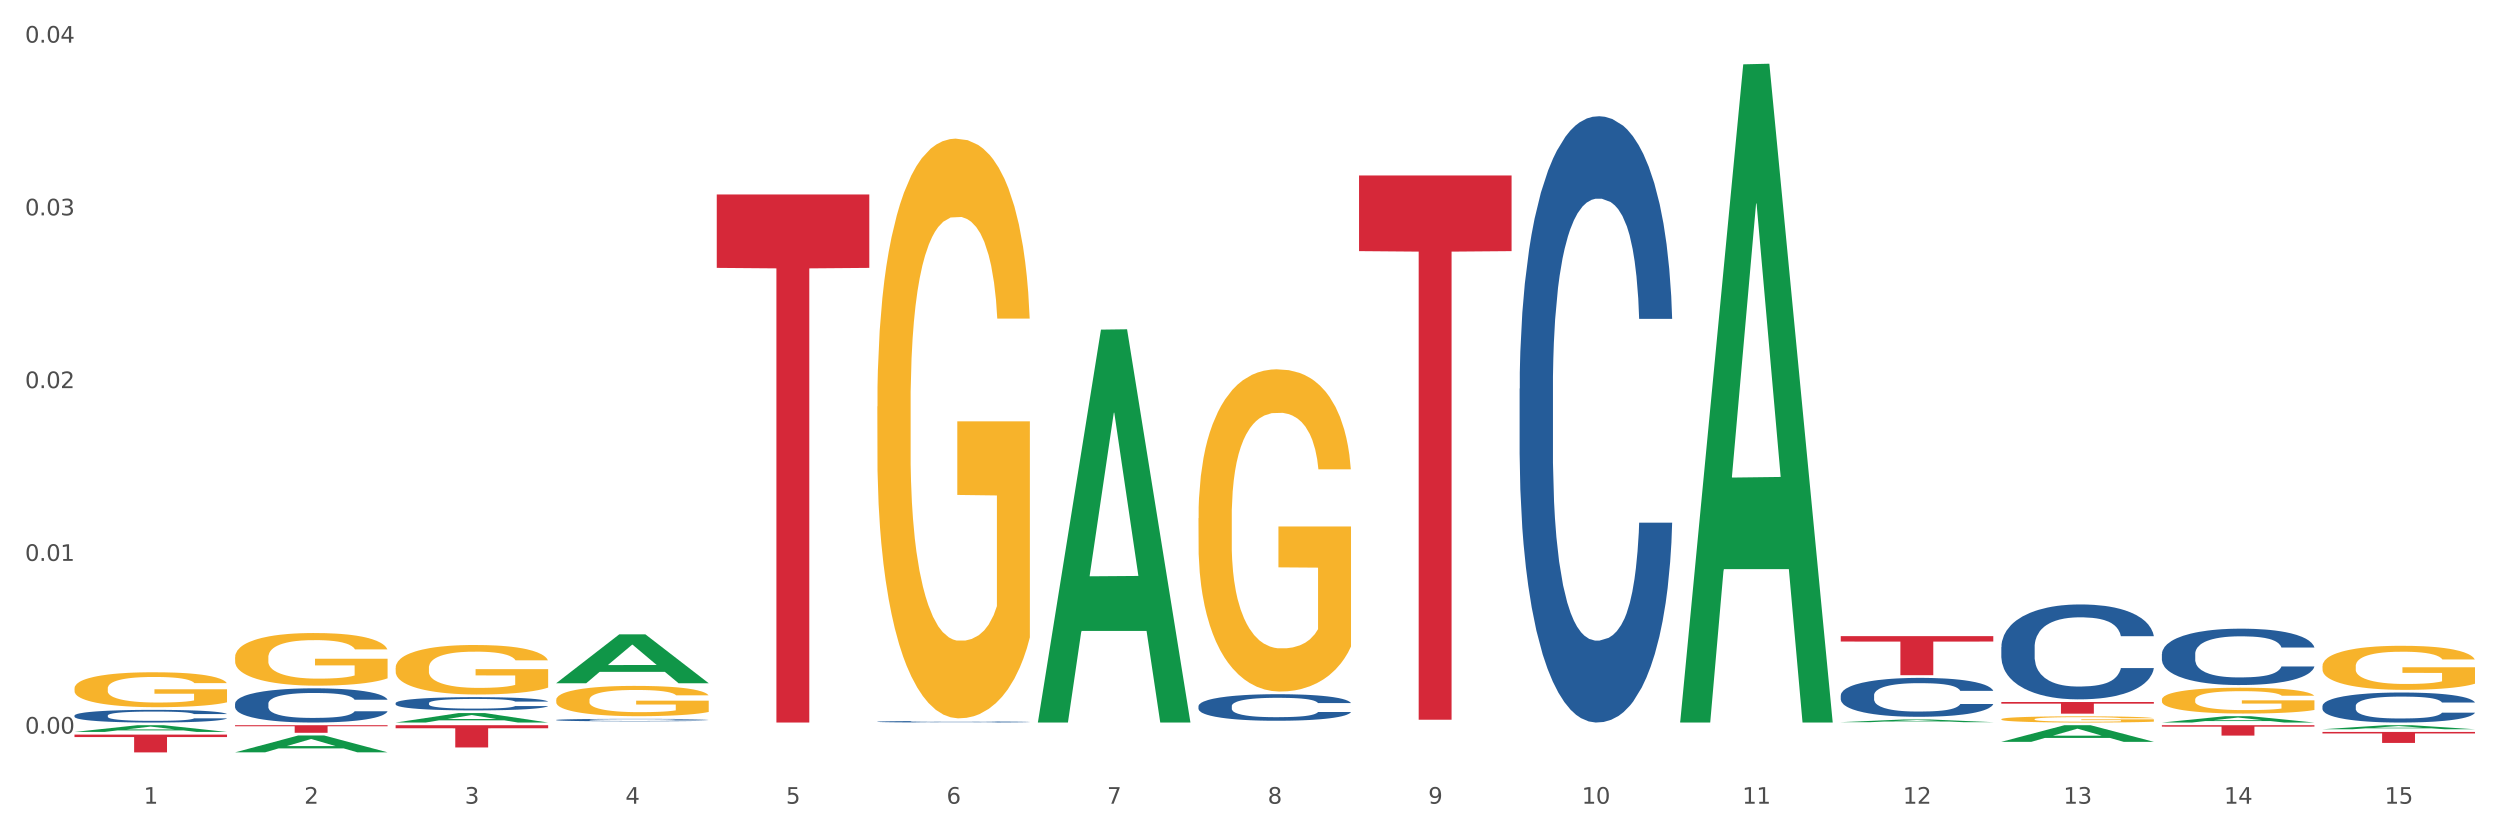<?xml version="1.0" encoding="utf-8" standalone="no"?>
<!DOCTYPE svg PUBLIC "-//W3C//DTD SVG 1.1//EN"
  "http://www.w3.org/Graphics/SVG/1.1/DTD/svg11.dtd">
<svg xmlns:xlink="http://www.w3.org/1999/xlink" width="1080pt" height="360pt" viewBox="0 0 1080 360" xmlns="http://www.w3.org/2000/svg" version="1.1">
 <rect x="0" y="0" width="1080" height="360" fill="#333333" stroke="none"/>
 <defs>
  <style type="text/css">*{stroke-linejoin: round; stroke-linecap: butt}</style>
 </defs>
 <g id="figure_1">
  <g id="patch_1">
   <path d="M 0 360 
L 1080 360 
L 1080 0 
L 0 0 
z
" style="fill: #ffffff; stroke: #ffffff; stroke-linejoin: miter"/>
  </g>
  <g id="axes_1">
   <g id="matplotlib.axis_1">
    <g id="xtick_1">
     <g id="text_1">
      <!-- 1 -->
      <g style="fill: #4d4d4d" transform="translate(62.07 347.204) scale(0.096 -0.096)">
       <defs>
        <path id="DejaVuSans-31" d="M 794 531 
L 1825 531 
L 1825 4091 
L 703 3866 
L 703 4441 
L 1819 4666 
L 2450 4666 
L 2450 531 
L 3481 531 
L 3481 0 
L 794 0 
L 794 531 
z
" transform="scale(0.016)"/>
       </defs>
       <use xlink:href="#DejaVuSans-31"/>
      </g>
     </g>
    </g>
    <g id="xtick_2">
     <g id="text_2">
      <!-- 2 -->
      <g style="fill: #4d4d4d" transform="translate(131.436 347.204) scale(0.096 -0.096)">
       <defs>
        <path id="DejaVuSans-32" d="M 1228 531 
L 3431 531 
L 3431 0 
L 469 0 
L 469 531 
Q 828 903 1448 1529 
Q 2069 2156 2228 2338 
Q 2531 2678 2651 2914 
Q 2772 3150 2772 3378 
Q 2772 3750 2511 3984 
Q 2250 4219 1831 4219 
Q 1534 4219 1204 4116 
Q 875 4013 500 3803 
L 500 4441 
Q 881 4594 1212 4672 
Q 1544 4750 1819 4750 
Q 2544 4750 2975 4387 
Q 3406 4025 3406 3419 
Q 3406 3131 3298 2873 
Q 3191 2616 2906 2266 
Q 2828 2175 2409 1742 
Q 1991 1309 1228 531 
z
" transform="scale(0.016)"/>
       </defs>
       <use xlink:href="#DejaVuSans-32"/>
      </g>
     </g>
    </g>
    <g id="xtick_3">
     <g id="text_3">
      <!-- 3 -->
      <g style="fill: #4d4d4d" transform="translate(200.802 347.204) scale(0.096 -0.096)">
       <defs>
        <path id="DejaVuSans-33" d="M 2597 2516 
Q 3050 2419 3304 2112 
Q 3559 1806 3559 1356 
Q 3559 666 3084 287 
Q 2609 -91 1734 -91 
Q 1441 -91 1130 -33 
Q 819 25 488 141 
L 488 750 
Q 750 597 1062 519 
Q 1375 441 1716 441 
Q 2309 441 2620 675 
Q 2931 909 2931 1356 
Q 2931 1769 2642 2001 
Q 2353 2234 1838 2234 
L 1294 2234 
L 1294 2753 
L 1863 2753 
Q 2328 2753 2575 2939 
Q 2822 3125 2822 3475 
Q 2822 3834 2567 4026 
Q 2313 4219 1838 4219 
Q 1578 4219 1281 4162 
Q 984 4106 628 3988 
L 628 4550 
Q 988 4650 1302 4700 
Q 1616 4750 1894 4750 
Q 2613 4750 3031 4423 
Q 3450 4097 3450 3541 
Q 3450 3153 3228 2886 
Q 3006 2619 2597 2516 
z
" transform="scale(0.016)"/>
       </defs>
       <use xlink:href="#DejaVuSans-33"/>
      </g>
     </g>
    </g>
    <g id="xtick_4">
     <g id="text_4">
      <!-- 4 -->
      <g style="fill: #4d4d4d" transform="translate(270.169 347.204) scale(0.096 -0.096)">
       <defs>
        <path id="DejaVuSans-34" d="M 2419 4116 
L 825 1625 
L 2419 1625 
L 2419 4116 
z
M 2253 4666 
L 3047 4666 
L 3047 1625 
L 3713 1625 
L 3713 1100 
L 3047 1100 
L 3047 0 
L 2419 0 
L 2419 1100 
L 313 1100 
L 313 1709 
L 2253 4666 
z
" transform="scale(0.016)"/>
       </defs>
       <use xlink:href="#DejaVuSans-34"/>
      </g>
     </g>
    </g>
    <g id="xtick_5">
     <g id="text_5">
      <!-- 5 -->
      <g style="fill: #4d4d4d" transform="translate(339.535 347.204) scale(0.096 -0.096)">
       <defs>
        <path id="DejaVuSans-35" d="M 691 4666 
L 3169 4666 
L 3169 4134 
L 1269 4134 
L 1269 2991 
Q 1406 3038 1543 3061 
Q 1681 3084 1819 3084 
Q 2600 3084 3056 2656 
Q 3513 2228 3513 1497 
Q 3513 744 3044 326 
Q 2575 -91 1722 -91 
Q 1428 -91 1123 -41 
Q 819 9 494 109 
L 494 744 
Q 775 591 1075 516 
Q 1375 441 1709 441 
Q 2250 441 2565 725 
Q 2881 1009 2881 1497 
Q 2881 1984 2565 2268 
Q 2250 2553 1709 2553 
Q 1456 2553 1204 2497 
Q 953 2441 691 2322 
L 691 4666 
z
" transform="scale(0.016)"/>
       </defs>
       <use xlink:href="#DejaVuSans-35"/>
      </g>
     </g>
    </g>
    <g id="xtick_6">
     <g id="text_6">
      <!-- 6 -->
      <g style="fill: #4d4d4d" transform="translate(408.901 347.204) scale(0.096 -0.096)">
       <defs>
        <path id="DejaVuSans-36" d="M 2113 2584 
Q 1688 2584 1439 2293 
Q 1191 2003 1191 1497 
Q 1191 994 1439 701 
Q 1688 409 2113 409 
Q 2538 409 2786 701 
Q 3034 994 3034 1497 
Q 3034 2003 2786 2293 
Q 2538 2584 2113 2584 
z
M 3366 4563 
L 3366 3988 
Q 3128 4100 2886 4159 
Q 2644 4219 2406 4219 
Q 1781 4219 1451 3797 
Q 1122 3375 1075 2522 
Q 1259 2794 1537 2939 
Q 1816 3084 2150 3084 
Q 2853 3084 3261 2657 
Q 3669 2231 3669 1497 
Q 3669 778 3244 343 
Q 2819 -91 2113 -91 
Q 1303 -91 875 529 
Q 447 1150 447 2328 
Q 447 3434 972 4092 
Q 1497 4750 2381 4750 
Q 2619 4750 2861 4703 
Q 3103 4656 3366 4563 
z
" transform="scale(0.016)"/>
       </defs>
       <use xlink:href="#DejaVuSans-36"/>
      </g>
     </g>
    </g>
    <g id="xtick_7">
     <g id="text_7">
      <!-- 7 -->
      <g style="fill: #4d4d4d" transform="translate(478.267 347.204) scale(0.096 -0.096)">
       <defs>
        <path id="DejaVuSans-37" d="M 525 4666 
L 3525 4666 
L 3525 4397 
L 1831 0 
L 1172 0 
L 2766 4134 
L 525 4134 
L 525 4666 
z
" transform="scale(0.016)"/>
       </defs>
       <use xlink:href="#DejaVuSans-37"/>
      </g>
     </g>
    </g>
    <g id="xtick_8">
     <g id="text_8">
      <!-- 8 -->
      <g style="fill: #4d4d4d" transform="translate(547.634 347.204) scale(0.096 -0.096)">
       <defs>
        <path id="DejaVuSans-38" d="M 2034 2216 
Q 1584 2216 1326 1975 
Q 1069 1734 1069 1313 
Q 1069 891 1326 650 
Q 1584 409 2034 409 
Q 2484 409 2743 651 
Q 3003 894 3003 1313 
Q 3003 1734 2745 1975 
Q 2488 2216 2034 2216 
z
M 1403 2484 
Q 997 2584 770 2862 
Q 544 3141 544 3541 
Q 544 4100 942 4425 
Q 1341 4750 2034 4750 
Q 2731 4750 3128 4425 
Q 3525 4100 3525 3541 
Q 3525 3141 3298 2862 
Q 3072 2584 2669 2484 
Q 3125 2378 3379 2068 
Q 3634 1759 3634 1313 
Q 3634 634 3220 271 
Q 2806 -91 2034 -91 
Q 1263 -91 848 271 
Q 434 634 434 1313 
Q 434 1759 690 2068 
Q 947 2378 1403 2484 
z
M 1172 3481 
Q 1172 3119 1398 2916 
Q 1625 2713 2034 2713 
Q 2441 2713 2670 2916 
Q 2900 3119 2900 3481 
Q 2900 3844 2670 4047 
Q 2441 4250 2034 4250 
Q 1625 4250 1398 4047 
Q 1172 3844 1172 3481 
z
" transform="scale(0.016)"/>
       </defs>
       <use xlink:href="#DejaVuSans-38"/>
      </g>
     </g>
    </g>
    <g id="xtick_9">
     <g id="text_9">
      <!-- 9 -->
      <g style="fill: #4d4d4d" transform="translate(617 347.204) scale(0.096 -0.096)">
       <defs>
        <path id="DejaVuSans-39" d="M 703 97 
L 703 672 
Q 941 559 1184 500 
Q 1428 441 1663 441 
Q 2288 441 2617 861 
Q 2947 1281 2994 2138 
Q 2813 1869 2534 1725 
Q 2256 1581 1919 1581 
Q 1219 1581 811 2004 
Q 403 2428 403 3163 
Q 403 3881 828 4315 
Q 1253 4750 1959 4750 
Q 2769 4750 3195 4129 
Q 3622 3509 3622 2328 
Q 3622 1225 3098 567 
Q 2575 -91 1691 -91 
Q 1453 -91 1209 -44 
Q 966 3 703 97 
z
M 1959 2075 
Q 2384 2075 2632 2365 
Q 2881 2656 2881 3163 
Q 2881 3666 2632 3958 
Q 2384 4250 1959 4250 
Q 1534 4250 1286 3958 
Q 1038 3666 1038 3163 
Q 1038 2656 1286 2365 
Q 1534 2075 1959 2075 
z
" transform="scale(0.016)"/>
       </defs>
       <use xlink:href="#DejaVuSans-39"/>
      </g>
     </g>
    </g>
    <g id="xtick_10">
     <g id="text_10">
      <!-- 10 -->
      <g style="fill: #4d4d4d" transform="translate(683.312 347.204) scale(0.096 -0.096)">
       <defs>
        <path id="DejaVuSans-30" d="M 2034 4250 
Q 1547 4250 1301 3770 
Q 1056 3291 1056 2328 
Q 1056 1369 1301 889 
Q 1547 409 2034 409 
Q 2525 409 2770 889 
Q 3016 1369 3016 2328 
Q 3016 3291 2770 3770 
Q 2525 4250 2034 4250 
z
M 2034 4750 
Q 2819 4750 3233 4129 
Q 3647 3509 3647 2328 
Q 3647 1150 3233 529 
Q 2819 -91 2034 -91 
Q 1250 -91 836 529 
Q 422 1150 422 2328 
Q 422 3509 836 4129 
Q 1250 4750 2034 4750 
z
" transform="scale(0.016)"/>
       </defs>
       <use xlink:href="#DejaVuSans-31"/>
       <use xlink:href="#DejaVuSans-30" transform="translate(63.623 0)"/>
      </g>
     </g>
    </g>
    <g id="xtick_11">
     <g id="text_11">
      <!-- 11 -->
      <g style="fill: #4d4d4d" transform="translate(752.678 347.204) scale(0.096 -0.096)">
       <use xlink:href="#DejaVuSans-31"/>
       <use xlink:href="#DejaVuSans-31" transform="translate(63.623 0)"/>
      </g>
     </g>
    </g>
    <g id="xtick_12">
     <g id="text_12">
      <!-- 12 -->
      <g style="fill: #4d4d4d" transform="translate(822.044 347.204) scale(0.096 -0.096)">
       <use xlink:href="#DejaVuSans-31"/>
       <use xlink:href="#DejaVuSans-32" transform="translate(63.623 0)"/>
      </g>
     </g>
    </g>
    <g id="xtick_13">
     <g id="text_13">
      <!-- 13 -->
      <g style="fill: #4d4d4d" transform="translate(891.411 347.204) scale(0.096 -0.096)">
       <use xlink:href="#DejaVuSans-31"/>
       <use xlink:href="#DejaVuSans-33" transform="translate(63.623 0)"/>
      </g>
     </g>
    </g>
    <g id="xtick_14">
     <g id="text_14">
      <!-- 14 -->
      <g style="fill: #4d4d4d" transform="translate(960.777 347.204) scale(0.096 -0.096)">
       <use xlink:href="#DejaVuSans-31"/>
       <use xlink:href="#DejaVuSans-34" transform="translate(63.623 0)"/>
      </g>
     </g>
    </g>
    <g id="xtick_15">
     <g id="text_15">
      <!-- 15 -->
      <g style="fill: #4d4d4d" transform="translate(1030.143 347.204) scale(0.096 -0.096)">
       <use xlink:href="#DejaVuSans-31"/>
       <use xlink:href="#DejaVuSans-35" transform="translate(63.623 0)"/>
      </g>
     </g>
    </g>
    <g id="xtick_16"/>
    <g id="xtick_17"/>
    <g id="xtick_18"/>
    <g id="xtick_19"/>
    <g id="xtick_20"/>
    <g id="xtick_21"/>
    <g id="xtick_22"/>
    <g id="xtick_23"/>
    <g id="xtick_24"/>
    <g id="xtick_25"/>
    <g id="xtick_26"/>
    <g id="xtick_27"/>
    <g id="xtick_28"/>
    <g id="xtick_29"/>
   </g>
   <g id="matplotlib.axis_2">
    <g id="ytick_1">
     <g id="text_16">
      <!-- 0.00 -->
      <g style="fill: #4d4d4d" transform="translate(10.8 316.927) scale(0.096 -0.096)">
       <defs>
        <path id="DejaVuSans-2e" d="M 684 794 
L 1344 794 
L 1344 0 
L 684 0 
L 684 794 
z
" transform="scale(0.016)"/>
       </defs>
       <use xlink:href="#DejaVuSans-30"/>
       <use xlink:href="#DejaVuSans-2e" transform="translate(63.623 0)"/>
       <use xlink:href="#DejaVuSans-30" transform="translate(95.41 0)"/>
       <use xlink:href="#DejaVuSans-30" transform="translate(159.033 0)"/>
      </g>
     </g>
    </g>
    <g id="ytick_2">
     <g id="text_17">
      <!-- 0.01 -->
      <g style="fill: #4d4d4d" transform="translate(10.8 242.3) scale(0.096 -0.096)">
       <use xlink:href="#DejaVuSans-30"/>
       <use xlink:href="#DejaVuSans-2e" transform="translate(63.623 0)"/>
       <use xlink:href="#DejaVuSans-30" transform="translate(95.41 0)"/>
       <use xlink:href="#DejaVuSans-31" transform="translate(159.033 0)"/>
      </g>
     </g>
    </g>
    <g id="ytick_3">
     <g id="text_18">
      <!-- 0.02 -->
      <g style="fill: #4d4d4d" transform="translate(10.8 167.673) scale(0.096 -0.096)">
       <use xlink:href="#DejaVuSans-30"/>
       <use xlink:href="#DejaVuSans-2e" transform="translate(63.623 0)"/>
       <use xlink:href="#DejaVuSans-30" transform="translate(95.41 0)"/>
       <use xlink:href="#DejaVuSans-32" transform="translate(159.033 0)"/>
      </g>
     </g>
    </g>
    <g id="ytick_4">
     <g id="text_19">
      <!-- 0.03 -->
      <g style="fill: #4d4d4d" transform="translate(10.8 93.046) scale(0.096 -0.096)">
       <use xlink:href="#DejaVuSans-30"/>
       <use xlink:href="#DejaVuSans-2e" transform="translate(63.623 0)"/>
       <use xlink:href="#DejaVuSans-30" transform="translate(95.41 0)"/>
       <use xlink:href="#DejaVuSans-33" transform="translate(159.033 0)"/>
      </g>
     </g>
    </g>
    <g id="ytick_5">
     <g id="text_20">
      <!-- 0.04 -->
      <g style="fill: #4d4d4d" transform="translate(10.8 18.42) scale(0.096 -0.096)">
       <use xlink:href="#DejaVuSans-30"/>
       <use xlink:href="#DejaVuSans-2e" transform="translate(63.623 0)"/>
       <use xlink:href="#DejaVuSans-30" transform="translate(95.41 0)"/>
       <use xlink:href="#DejaVuSans-34" transform="translate(159.033 0)"/>
      </g>
     </g>
    </g>
    <g id="ytick_6"/>
    <g id="ytick_7"/>
    <g id="ytick_8"/>
    <g id="ytick_9"/>
   </g>
   <g id="PolyCollection_1">
    <path d="M 32.175 316.193 
L 32.243 316.19 
L 59.417 313.282 
L 70.695 313.279 
L 98.073 316.198 
L 85.029 316.198 
L 79.119 315.518 
L 51.061 315.518 
L 50.857 315.529 
L 45.151 316.198 
L 32.175 316.198 
L 32.175 316.193 
L 54.594 315.113 
L 75.586 315.11 
L 65.192 313.901 
L 65.056 313.896 
L 64.92 313.904 
L 54.526 315.11 
L 54.594 315.113 
L 32.175 316.193 
z
" clip-path="url(#p333aef029b)" style="fill: #109648"/>
    <path d="M 1003.302 287.779 
L 1003.38 287.761 
L 1003.38 287.135 
L 1003.535 286.596 
L 1004.314 285.291 
L 1005.481 284.213 
L 1006.336 283.639 
L 1007.192 283.169 
L 1008.204 282.7 
L 1009.448 282.213 
L 1011.705 281.5 
L 1013.105 281.134 
L 1014.817 280.752 
L 1017.929 280.195 
L 1020.185 279.882 
L 1022.519 279.621 
L 1026.331 279.308 
L 1028.821 279.169 
L 1031.466 279.065 
L 1034.656 278.995 
L 1037.068 278.978 
L 1042.358 279.03 
L 1046.871 279.186 
L 1049.049 279.308 
L 1051.85 279.517 
L 1053.328 279.656 
L 1055.74 279.934 
L 1058.23 280.299 
L 1059.942 280.613 
L 1062.509 281.204 
L 1064.454 281.795 
L 1066.244 282.526 
L 1067.177 283.03 
L 1067.877 283.5 
L 1068.5 284.039 
L 1069.122 284.891 
L 1055.118 284.891 
L 1054.573 284.282 
L 1053.717 283.709 
L 1052.473 283.152 
L 1051.383 282.804 
L 1049.516 282.369 
L 1047.805 282.091 
L 1046.015 281.882 
L 1043.837 281.708 
L 1042.125 281.621 
L 1039.713 281.552 
L 1034.967 281.569 
L 1031.777 281.708 
L 1029.599 281.882 
L 1028.199 282.039 
L 1026.954 282.213 
L 1025.553 282.456 
L 1023.919 282.821 
L 1022.752 283.152 
L 1021.585 283.569 
L 1020.652 283.987 
L 1019.796 284.474 
L 1019.096 284.996 
L 1018.551 285.535 
L 1018.084 286.196 
L 1017.695 287.292 
L 1017.695 289.674 
L 1017.851 290.214 
L 1018.24 290.927 
L 1018.707 291.466 
L 1019.485 292.109 
L 1020.185 292.544 
L 1021.508 293.17 
L 1022.986 293.692 
L 1024.153 294.023 
L 1025.32 294.301 
L 1027.343 294.684 
L 1029.599 294.997 
L 1031.544 295.188 
L 1034.189 295.362 
L 1035.979 295.432 
L 1037.535 295.466 
L 1041.347 295.466 
L 1044.07 295.414 
L 1047.104 295.292 
L 1049.438 295.136 
L 1051.383 294.945 
L 1053.562 294.631 
L 1054.962 294.336 
L 1054.962 290.701 
L 1037.846 290.683 
L 1037.846 288.266 
L 1069.2 288.266 
L 1069.2 295.362 
L 1067.877 295.727 
L 1066.399 296.058 
L 1064.843 296.353 
L 1062.509 296.719 
L 1059.708 297.067 
L 1057.219 297.31 
L 1054.573 297.519 
L 1051.461 297.71 
L 1047.416 297.884 
L 1044.926 297.954 
L 1041.814 298.006 
L 1038.157 298.023 
L 1034.967 297.988 
L 1031.855 297.901 
L 1028.588 297.745 
L 1025.398 297.519 
L 1022.986 297.293 
L 1020.574 297.014 
L 1018.007 296.649 
L 1015.984 296.301 
L 1014.428 295.988 
L 1012.716 295.588 
L 1010.849 295.066 
L 1009.448 294.597 
L 1008.204 294.11 
L 1006.881 293.484 
L 1005.947 292.944 
L 1005.014 292.266 
L 1004.469 291.762 
L 1003.847 290.979 
L 1003.38 289.883 
L 1003.302 287.779 
z
" clip-path="url(#p333aef029b)" style="fill: #f7b32b"/>
    <path d="M 32.175 297.391 
L 32.253 297.377 
L 32.253 296.881 
L 32.408 296.454 
L 33.186 295.42 
L 34.353 294.565 
L 35.209 294.11 
L 36.065 293.738 
L 37.076 293.366 
L 38.321 292.98 
L 40.578 292.414 
L 41.978 292.125 
L 43.69 291.822 
L 46.802 291.381 
L 49.058 291.132 
L 51.392 290.926 
L 55.204 290.678 
L 57.694 290.567 
L 60.339 290.485 
L 63.529 290.429 
L 65.941 290.416 
L 71.231 290.457 
L 75.744 290.581 
L 77.922 290.678 
L 80.723 290.843 
L 82.201 290.953 
L 84.613 291.174 
L 87.103 291.463 
L 88.815 291.711 
L 91.382 292.18 
L 93.327 292.649 
L 95.116 293.228 
L 96.05 293.628 
L 96.75 294 
L 97.373 294.427 
L 97.995 295.103 
L 83.991 295.103 
L 83.446 294.62 
L 82.59 294.165 
L 81.346 293.724 
L 80.256 293.448 
L 78.389 293.104 
L 76.677 292.883 
L 74.888 292.718 
L 72.71 292.58 
L 70.998 292.511 
L 68.586 292.456 
L 63.84 292.47 
L 60.65 292.58 
L 58.472 292.718 
L 57.071 292.842 
L 55.827 292.98 
L 54.426 293.173 
L 52.792 293.462 
L 51.625 293.724 
L 50.458 294.055 
L 49.525 294.386 
L 48.669 294.772 
L 47.969 295.185 
L 47.424 295.613 
L 46.957 296.137 
L 46.568 297.005 
L 46.568 298.894 
L 46.724 299.321 
L 47.113 299.886 
L 47.58 300.313 
L 48.358 300.824 
L 49.058 301.168 
L 50.381 301.664 
L 51.859 302.078 
L 53.026 302.34 
L 54.193 302.56 
L 56.216 302.864 
L 58.472 303.112 
L 60.417 303.264 
L 63.062 303.401 
L 64.852 303.457 
L 66.408 303.484 
L 70.22 303.484 
L 72.943 303.443 
L 75.977 303.346 
L 78.311 303.222 
L 80.256 303.071 
L 82.435 302.822 
L 83.835 302.588 
L 83.835 299.707 
L 66.719 299.693 
L 66.719 297.777 
L 98.073 297.777 
L 98.073 303.401 
L 96.75 303.691 
L 95.272 303.953 
L 93.716 304.187 
L 91.382 304.477 
L 88.581 304.752 
L 86.091 304.945 
L 83.446 305.111 
L 80.334 305.262 
L 76.288 305.4 
L 73.799 305.455 
L 70.687 305.497 
L 67.03 305.511 
L 63.84 305.483 
L 60.728 305.414 
L 57.461 305.29 
L 54.271 305.111 
L 51.859 304.932 
L 49.447 304.711 
L 46.879 304.422 
L 44.857 304.146 
L 43.301 303.898 
L 41.589 303.581 
L 39.722 303.167 
L 38.321 302.795 
L 37.076 302.409 
L 35.754 301.913 
L 34.82 301.485 
L 33.887 300.948 
L 33.342 300.548 
L 32.72 299.927 
L 32.253 299.059 
L 32.175 297.391 
z
" clip-path="url(#p333aef029b)" style="fill: #f7b32b"/>
    <path d="M 240.274 295.121 
L 240.342 295.101 
L 267.516 274.041 
L 278.793 274.022 
L 306.172 295.161 
L 293.128 295.161 
L 287.217 290.238 
L 259.16 290.238 
L 258.956 290.318 
L 253.249 295.161 
L 240.274 295.161 
L 240.274 295.121 
L 262.693 287.301 
L 283.685 287.281 
L 273.291 278.527 
L 273.155 278.488 
L 273.019 278.547 
L 262.625 287.281 
L 262.693 287.301 
L 240.274 295.121 
z
" clip-path="url(#p333aef029b)" style="fill: #109648"/>
    <path d="M 448.372 311.817 
L 448.44 311.658 
L 475.615 142.401 
L 486.892 142.242 
L 514.27 312.136 
L 501.227 312.136 
L 495.316 272.574 
L 467.259 272.574 
L 467.055 273.212 
L 461.348 312.136 
L 448.372 312.136 
L 448.372 311.817 
L 470.791 248.964 
L 491.783 248.805 
L 481.389 178.454 
L 481.253 178.135 
L 481.117 178.613 
L 470.723 248.805 
L 470.791 248.964 
L 448.372 311.817 
z
" clip-path="url(#p333aef029b)" style="fill: #109648"/>
    <path d="M 101.541 325.001 
L 101.609 324.994 
L 128.784 317.734 
L 140.061 317.727 
L 167.439 325.014 
L 154.395 325.014 
L 148.485 323.318 
L 120.427 323.318 
L 120.224 323.345 
L 114.517 325.014 
L 101.541 325.014 
L 101.541 325.001 
L 123.96 322.305 
L 144.952 322.298 
L 134.558 319.281 
L 134.422 319.267 
L 134.286 319.287 
L 123.892 322.298 
L 123.96 322.305 
L 101.541 325.001 
z
" clip-path="url(#p333aef029b)" style="fill: #109648"/>
    <path d="M 170.907 312.129 
L 170.975 312.125 
L 198.15 308.042 
L 209.427 308.038 
L 236.805 312.136 
L 223.762 312.136 
L 217.851 311.182 
L 189.794 311.182 
L 189.59 311.197 
L 183.883 312.136 
L 170.907 312.136 
L 170.907 312.129 
L 193.326 310.612 
L 214.319 310.608 
L 203.924 308.911 
L 203.788 308.904 
L 203.653 308.915 
L 193.258 310.608 
L 193.326 310.612 
L 170.907 312.129 
z
" clip-path="url(#p333aef029b)" style="fill: #109648"/>
    <path d="M 725.837 311.602 
L 725.905 311.335 
L 753.08 27.789 
L 764.357 27.522 
L 791.735 312.136 
L 778.691 312.136 
L 772.781 245.86 
L 744.723 245.86 
L 744.52 246.929 
L 738.813 312.136 
L 725.837 312.136 
L 725.837 311.602 
L 748.256 206.308 
L 769.248 206.041 
L 758.854 88.186 
L 758.718 87.652 
L 758.582 88.454 
L 748.188 206.041 
L 748.256 206.308 
L 725.837 311.602 
z
" clip-path="url(#p333aef029b)" style="fill: #109648"/>
    <path d="M 795.203 311.976 
L 795.271 311.975 
L 822.446 310.805 
L 833.723 310.804 
L 861.101 311.978 
L 848.058 311.978 
L 842.147 311.705 
L 814.09 311.705 
L 813.886 311.709 
L 808.179 311.978 
L 795.203 311.978 
L 795.203 311.976 
L 817.622 311.542 
L 838.615 311.54 
L 828.22 311.054 
L 828.084 311.052 
L 827.949 311.055 
L 817.554 311.54 
L 817.622 311.542 
L 795.203 311.976 
z
" clip-path="url(#p333aef029b)" style="fill: #109648"/>
    <path d="M 864.57 320.462 
L 864.638 320.455 
L 891.812 313.286 
L 903.089 313.279 
L 930.468 320.475 
L 917.424 320.475 
L 911.513 318.8 
L 883.456 318.8 
L 883.252 318.827 
L 877.545 320.475 
L 864.57 320.475 
L 864.57 320.462 
L 886.989 317.8 
L 907.981 317.793 
L 897.587 314.813 
L 897.451 314.8 
L 897.315 314.82 
L 886.921 317.793 
L 886.989 317.8 
L 864.57 320.462 
z
" clip-path="url(#p333aef029b)" style="fill: #109648"/>
    <path d="M 933.936 312.131 
L 934.004 312.129 
L 961.178 309.408 
L 972.456 309.406 
L 999.834 312.136 
L 986.79 312.136 
L 980.88 311.5 
L 952.822 311.5 
L 952.618 311.511 
L 946.912 312.136 
L 933.936 312.136 
L 933.936 312.131 
L 956.355 311.121 
L 977.347 311.118 
L 966.953 309.988 
L 966.817 309.983 
L 966.681 309.99 
L 956.287 311.118 
L 956.355 311.121 
L 933.936 312.131 
z
" clip-path="url(#p333aef029b)" style="fill: #109648"/>
    <path d="M 1003.302 315.038 
L 1003.37 315.036 
L 1030.544 313.281 
L 1041.822 313.279 
L 1069.2 315.041 
L 1056.156 315.041 
L 1050.246 314.631 
L 1022.188 314.631 
L 1021.984 314.638 
L 1016.278 315.041 
L 1003.302 315.041 
L 1003.302 315.038 
L 1025.721 314.386 
L 1046.713 314.385 
L 1036.319 313.655 
L 1036.183 313.652 
L 1036.047 313.657 
L 1025.653 314.385 
L 1025.721 314.386 
L 1003.302 315.038 
z
" clip-path="url(#p333aef029b)" style="fill: #109648"/>
    <path d="M 379.006 175.613 
L 379.084 175.384 
L 379.084 167.15 
L 379.24 160.059 
L 380.018 142.904 
L 381.185 128.723 
L 382.04 121.175 
L 382.896 114.999 
L 383.908 108.824 
L 385.152 102.419 
L 387.409 93.041 
L 388.809 88.238 
L 390.521 83.206 
L 393.633 75.887 
L 395.889 71.77 
L 398.223 68.339 
L 402.035 64.222 
L 404.525 62.392 
L 407.17 61.019 
L 410.36 60.105 
L 412.772 59.876 
L 418.062 60.562 
L 422.575 62.621 
L 424.753 64.222 
L 427.554 66.966 
L 429.032 68.796 
L 431.444 72.456 
L 433.934 77.259 
L 435.646 81.376 
L 438.213 89.153 
L 440.158 96.93 
L 441.948 106.536 
L 442.881 113.17 
L 443.581 119.345 
L 444.204 126.436 
L 444.826 137.644 
L 430.822 137.644 
L 430.277 129.638 
L 429.422 122.09 
L 428.177 114.771 
L 427.087 110.196 
L 425.22 104.478 
L 423.509 100.818 
L 421.719 98.073 
L 419.541 95.786 
L 417.829 94.643 
L 415.417 93.728 
L 410.671 93.956 
L 407.481 95.786 
L 405.303 98.073 
L 403.903 100.132 
L 402.658 102.419 
L 401.257 105.622 
L 399.624 110.425 
L 398.456 114.771 
L 397.289 120.26 
L 396.356 125.75 
L 395.5 132.154 
L 394.8 139.016 
L 394.255 146.107 
L 393.788 154.798 
L 393.399 169.208 
L 393.399 200.544 
L 393.555 207.635 
L 393.944 217.012 
L 394.411 224.103 
L 395.189 232.566 
L 395.889 238.284 
L 397.212 246.518 
L 398.69 253.38 
L 399.857 257.726 
L 401.024 261.386 
L 403.047 266.418 
L 405.303 270.535 
L 407.248 273.051 
L 409.893 275.338 
L 411.683 276.253 
L 413.239 276.711 
L 417.051 276.711 
L 419.774 276.024 
L 422.808 274.423 
L 425.142 272.365 
L 427.087 269.849 
L 429.266 265.732 
L 430.666 261.843 
L 430.666 214.039 
L 413.55 213.81 
L 413.55 182.017 
L 444.904 182.017 
L 444.904 275.338 
L 443.581 280.142 
L 442.103 284.487 
L 440.547 288.376 
L 438.213 293.179 
L 435.412 297.754 
L 432.923 300.956 
L 430.277 303.701 
L 427.165 306.217 
L 423.12 308.504 
L 420.63 309.419 
L 417.518 310.105 
L 413.861 310.334 
L 410.671 309.876 
L 407.559 308.733 
L 404.292 306.674 
L 401.102 303.701 
L 398.69 300.727 
L 396.278 297.068 
L 393.711 292.264 
L 391.688 287.69 
L 390.132 283.573 
L 388.42 278.312 
L 386.553 271.45 
L 385.152 265.274 
L 383.908 258.87 
L 382.585 250.636 
L 381.651 243.545 
L 380.718 234.625 
L 380.173 227.991 
L 379.551 217.699 
L 379.084 203.289 
L 379.006 175.613 
z
" clip-path="url(#p333aef029b)" style="fill: #f7b32b"/>
    <path d="M 240.274 302.356 
L 240.351 302.344 
L 240.351 301.914 
L 240.507 301.543 
L 241.285 300.646 
L 242.452 299.904 
L 243.308 299.51 
L 244.164 299.187 
L 245.175 298.864 
L 246.42 298.529 
L 248.676 298.038 
L 250.077 297.787 
L 251.788 297.524 
L 254.9 297.141 
L 257.157 296.926 
L 259.491 296.747 
L 263.303 296.531 
L 265.793 296.436 
L 268.438 296.364 
L 271.628 296.316 
L 274.04 296.304 
L 279.33 296.34 
L 283.843 296.448 
L 286.021 296.531 
L 288.822 296.675 
L 290.3 296.77 
L 292.712 296.962 
L 295.202 297.213 
L 296.913 297.428 
L 299.481 297.835 
L 301.426 298.242 
L 303.215 298.744 
L 304.149 299.091 
L 304.849 299.414 
L 305.471 299.785 
L 306.094 300.371 
L 292.089 300.371 
L 291.545 299.952 
L 290.689 299.557 
L 289.444 299.175 
L 288.355 298.935 
L 286.488 298.636 
L 284.776 298.445 
L 282.987 298.301 
L 280.808 298.182 
L 279.097 298.122 
L 276.685 298.074 
L 271.939 298.086 
L 268.749 298.182 
L 266.571 298.301 
L 265.17 298.409 
L 263.925 298.529 
L 262.525 298.696 
L 260.891 298.947 
L 259.724 299.175 
L 258.557 299.462 
L 257.623 299.749 
L 256.768 300.084 
L 256.067 300.442 
L 255.523 300.813 
L 255.056 301.268 
L 254.667 302.021 
L 254.667 303.66 
L 254.823 304.031 
L 255.212 304.521 
L 255.678 304.892 
L 256.456 305.334 
L 257.157 305.633 
L 258.479 306.064 
L 259.957 306.423 
L 261.124 306.65 
L 262.291 306.842 
L 264.314 307.105 
L 266.571 307.32 
L 268.516 307.452 
L 271.161 307.571 
L 272.95 307.619 
L 274.506 307.643 
L 278.319 307.643 
L 281.042 307.607 
L 284.076 307.523 
L 286.41 307.416 
L 288.355 307.284 
L 290.533 307.069 
L 291.934 306.865 
L 291.934 304.366 
L 274.818 304.354 
L 274.818 302.691 
L 306.172 302.691 
L 306.172 307.571 
L 304.849 307.822 
L 303.371 308.05 
L 301.815 308.253 
L 299.481 308.504 
L 296.68 308.743 
L 294.19 308.911 
L 291.545 309.054 
L 288.433 309.186 
L 284.387 309.305 
L 281.897 309.353 
L 278.785 309.389 
L 275.129 309.401 
L 271.939 309.377 
L 268.827 309.317 
L 265.559 309.21 
L 262.369 309.054 
L 259.957 308.899 
L 257.546 308.707 
L 254.978 308.456 
L 252.955 308.217 
L 251.399 308.002 
L 249.688 307.727 
L 247.82 307.368 
L 246.42 307.045 
L 245.175 306.71 
L 243.853 306.279 
L 242.919 305.909 
L 241.985 305.442 
L 241.441 305.095 
L 240.818 304.557 
L 240.351 303.803 
L 240.274 302.356 
z
" clip-path="url(#p333aef029b)" style="fill: #f7b32b"/>
    <path d="M 32.175 317.341 
L 98.073 317.341 
L 98.073 318.41 
L 72.151 318.417 
L 72.151 325.033 
L 57.941 325.033 
L 57.941 318.417 
L 32.175 318.41 
L 32.175 317.348 
L 32.175 317.341 
z
" clip-path="url(#p333aef029b)" style="fill: #d62839"/>
    <path d="M 170.907 313.279 
L 236.805 313.279 
L 236.805 314.617 
L 210.883 314.626 
L 210.883 322.905 
L 196.673 322.905 
L 196.673 314.626 
L 170.907 314.617 
L 170.907 313.288 
L 170.907 313.279 
z
" clip-path="url(#p333aef029b)" style="fill: #d62839"/>
    <path d="M 933.936 313.279 
L 999.834 313.279 
L 999.834 313.906 
L 973.912 313.91 
L 973.912 317.787 
L 959.702 317.787 
L 959.702 313.91 
L 933.936 313.906 
L 933.936 313.284 
L 933.936 313.279 
z
" clip-path="url(#p333aef029b)" style="fill: #d62839"/>
    <path d="M 795.203 274.806 
L 861.101 274.806 
L 861.101 277.153 
L 835.179 277.169 
L 835.179 291.699 
L 820.969 291.699 
L 820.969 277.169 
L 795.203 277.153 
L 795.203 274.821 
L 795.203 274.806 
z
" clip-path="url(#p333aef029b)" style="fill: #d62839"/>
    <path d="M 864.57 303.272 
L 930.468 303.272 
L 930.468 303.972 
L 904.546 303.977 
L 904.546 308.312 
L 890.335 308.312 
L 890.335 303.977 
L 864.57 303.972 
L 864.57 303.276 
L 864.57 303.272 
z
" clip-path="url(#p333aef029b)" style="fill: #d62839"/>
    <path d="M 1003.302 316.184 
L 1069.2 316.184 
L 1069.2 316.848 
L 1043.278 316.853 
L 1043.278 320.961 
L 1029.068 320.961 
L 1029.068 316.853 
L 1003.302 316.848 
L 1003.302 316.189 
L 1003.302 316.184 
z
" clip-path="url(#p333aef029b)" style="fill: #d62839"/>
    <path d="M 101.541 313.279 
L 167.439 313.279 
L 167.439 313.739 
L 141.517 313.742 
L 141.517 316.584 
L 127.307 316.584 
L 127.307 313.742 
L 101.541 313.739 
L 101.541 313.282 
L 101.541 313.279 
z
" clip-path="url(#p333aef029b)" style="fill: #d62839"/>
    <path d="M 517.739 223.864 
L 517.816 223.737 
L 517.816 219.16 
L 517.972 215.218 
L 518.75 205.683 
L 519.917 197.8 
L 520.773 193.604 
L 521.629 190.172 
L 522.64 186.739 
L 523.885 183.179 
L 526.141 177.966 
L 527.542 175.296 
L 529.253 172.499 
L 532.365 168.431 
L 534.621 166.142 
L 536.956 164.235 
L 540.768 161.947 
L 543.257 160.929 
L 545.903 160.167 
L 549.093 159.658 
L 551.504 159.531 
L 556.795 159.912 
L 561.307 161.057 
L 563.486 161.947 
L 566.287 163.472 
L 567.765 164.489 
L 570.177 166.524 
L 572.666 169.194 
L 574.378 171.482 
L 576.946 175.805 
L 578.891 180.128 
L 580.68 185.467 
L 581.614 189.155 
L 582.314 192.587 
L 582.936 196.529 
L 583.559 202.759 
L 569.554 202.759 
L 569.01 198.309 
L 568.154 194.113 
L 566.909 190.045 
L 565.82 187.502 
L 563.953 184.323 
L 562.241 182.289 
L 560.452 180.763 
L 558.273 179.492 
L 556.562 178.856 
L 554.15 178.348 
L 549.404 178.475 
L 546.214 179.492 
L 544.035 180.763 
L 542.635 181.908 
L 541.39 183.179 
L 539.99 184.959 
L 538.356 187.629 
L 537.189 190.045 
L 536.022 193.096 
L 535.088 196.147 
L 534.232 199.707 
L 533.532 203.521 
L 532.988 207.463 
L 532.521 212.294 
L 532.132 220.304 
L 532.132 237.722 
L 532.287 241.663 
L 532.676 246.876 
L 533.143 250.818 
L 533.921 255.522 
L 534.621 258.7 
L 535.944 263.277 
L 537.422 267.092 
L 538.589 269.507 
L 539.756 271.541 
L 541.779 274.339 
L 544.035 276.627 
L 545.981 278.026 
L 548.626 279.297 
L 550.415 279.806 
L 551.971 280.06 
L 555.784 280.06 
L 558.507 279.678 
L 561.541 278.788 
L 563.875 277.644 
L 565.82 276.246 
L 567.998 273.957 
L 569.399 271.796 
L 569.399 245.223 
L 552.282 245.096 
L 552.282 227.424 
L 583.636 227.424 
L 583.636 279.297 
L 582.314 281.967 
L 580.836 284.383 
L 579.28 286.544 
L 576.946 289.214 
L 574.145 291.757 
L 571.655 293.537 
L 569.01 295.062 
L 565.898 296.461 
L 561.852 297.732 
L 559.362 298.241 
L 556.25 298.622 
L 552.594 298.749 
L 549.404 298.495 
L 546.292 297.859 
L 543.024 296.715 
L 539.834 295.062 
L 537.422 293.41 
L 535.01 291.375 
L 532.443 288.705 
L 530.42 286.163 
L 528.864 283.874 
L 527.153 280.95 
L 525.285 277.136 
L 523.885 273.703 
L 522.64 270.143 
L 521.317 265.566 
L 520.384 261.624 
L 519.45 256.666 
L 518.906 252.979 
L 518.283 247.258 
L 517.816 239.248 
L 517.739 223.864 
z
" clip-path="url(#p333aef029b)" style="fill: #f7b32b"/>
    <path d="M 933.936 302.25 
L 934.014 302.239 
L 934.014 301.872 
L 934.169 301.555 
L 934.947 300.79 
L 936.114 300.157 
L 936.97 299.82 
L 937.826 299.544 
L 938.837 299.269 
L 940.082 298.983 
L 942.338 298.564 
L 943.739 298.35 
L 945.45 298.125 
L 948.563 297.798 
L 950.819 297.615 
L 953.153 297.462 
L 956.965 297.278 
L 959.455 297.196 
L 962.1 297.135 
L 965.29 297.094 
L 967.702 297.084 
L 972.992 297.114 
L 977.505 297.206 
L 979.683 297.278 
L 982.484 297.4 
L 983.962 297.482 
L 986.374 297.645 
L 988.864 297.86 
L 990.575 298.043 
L 993.143 298.391 
L 995.088 298.738 
L 996.877 299.166 
L 997.811 299.463 
L 998.511 299.738 
L 999.134 300.055 
L 999.756 300.555 
L 985.752 300.555 
L 985.207 300.198 
L 984.351 299.861 
L 983.106 299.534 
L 982.017 299.33 
L 980.15 299.075 
L 978.438 298.911 
L 976.649 298.789 
L 974.47 298.687 
L 972.759 298.636 
L 970.347 298.595 
L 965.601 298.605 
L 962.411 298.687 
L 960.233 298.789 
L 958.832 298.881 
L 957.588 298.983 
L 956.187 299.126 
L 954.553 299.34 
L 953.386 299.534 
L 952.219 299.779 
L 951.286 300.024 
L 950.43 300.31 
L 949.73 300.616 
L 949.185 300.933 
L 948.718 301.321 
L 948.329 301.964 
L 948.329 303.362 
L 948.485 303.679 
L 948.874 304.097 
L 949.341 304.414 
L 950.119 304.792 
L 950.819 305.047 
L 952.141 305.414 
L 953.62 305.721 
L 954.787 305.915 
L 955.954 306.078 
L 957.977 306.303 
L 960.233 306.486 
L 962.178 306.599 
L 964.823 306.701 
L 966.613 306.742 
L 968.169 306.762 
L 971.981 306.762 
L 974.704 306.731 
L 977.738 306.66 
L 980.072 306.568 
L 982.017 306.456 
L 984.196 306.272 
L 985.596 306.098 
L 985.596 303.965 
L 968.48 303.955 
L 968.48 302.535 
L 999.834 302.535 
L 999.834 306.701 
L 998.511 306.915 
L 997.033 307.109 
L 995.477 307.283 
L 993.143 307.497 
L 990.342 307.701 
L 987.852 307.844 
L 985.207 307.967 
L 982.095 308.079 
L 978.049 308.181 
L 975.56 308.222 
L 972.448 308.253 
L 968.791 308.263 
L 965.601 308.242 
L 962.489 308.191 
L 959.221 308.099 
L 956.032 307.967 
L 953.62 307.834 
L 951.208 307.671 
L 948.64 307.456 
L 946.618 307.252 
L 945.061 307.068 
L 943.35 306.834 
L 941.483 306.527 
L 940.082 306.252 
L 938.837 305.966 
L 937.515 305.598 
L 936.581 305.282 
L 935.648 304.884 
L 935.103 304.588 
L 934.48 304.128 
L 934.014 303.485 
L 933.936 302.25 
z
" clip-path="url(#p333aef029b)" style="fill: #f7b32b"/>
    <path d="M 864.57 310.694 
L 864.647 310.691 
L 864.647 310.603 
L 864.803 310.527 
L 865.581 310.344 
L 866.748 310.192 
L 867.604 310.111 
L 868.46 310.045 
L 869.471 309.979 
L 870.716 309.91 
L 872.972 309.81 
L 874.373 309.758 
L 876.084 309.704 
L 879.196 309.626 
L 881.453 309.582 
L 883.787 309.545 
L 887.599 309.501 
L 890.089 309.482 
L 892.734 309.467 
L 895.924 309.457 
L 898.336 309.455 
L 903.626 309.462 
L 908.139 309.484 
L 910.317 309.501 
L 913.118 309.531 
L 914.596 309.55 
L 917.008 309.589 
L 919.498 309.641 
L 921.209 309.685 
L 923.777 309.768 
L 925.722 309.851 
L 927.511 309.954 
L 928.445 310.025 
L 929.145 310.091 
L 929.767 310.167 
L 930.39 310.287 
L 916.385 310.287 
L 915.841 310.202 
L 914.985 310.121 
L 913.74 310.042 
L 912.651 309.993 
L 910.784 309.932 
L 909.072 309.893 
L 907.283 309.864 
L 905.104 309.839 
L 903.393 309.827 
L 900.981 309.817 
L 896.235 309.82 
L 893.045 309.839 
L 890.867 309.864 
L 889.466 309.886 
L 888.221 309.91 
L 886.821 309.944 
L 885.187 309.996 
L 884.02 310.042 
L 882.853 310.101 
L 881.919 310.16 
L 881.064 310.228 
L 880.363 310.302 
L 879.819 310.378 
L 879.352 310.471 
L 878.963 310.625 
L 878.963 310.961 
L 879.119 311.037 
L 879.508 311.137 
L 879.974 311.213 
L 880.752 311.304 
L 881.453 311.365 
L 882.775 311.453 
L 884.253 311.526 
L 885.42 311.573 
L 886.587 311.612 
L 888.61 311.666 
L 890.867 311.71 
L 892.812 311.737 
L 895.457 311.762 
L 897.246 311.771 
L 898.802 311.776 
L 902.615 311.776 
L 905.338 311.769 
L 908.372 311.752 
L 910.706 311.73 
L 912.651 311.703 
L 914.829 311.659 
L 916.23 311.617 
L 916.23 311.105 
L 899.114 311.103 
L 899.114 310.762 
L 930.468 310.762 
L 930.468 311.762 
L 929.145 311.813 
L 927.667 311.86 
L 926.111 311.901 
L 923.777 311.953 
L 920.976 312.002 
L 918.486 312.036 
L 915.841 312.065 
L 912.729 312.092 
L 908.683 312.117 
L 906.193 312.126 
L 903.081 312.134 
L 899.425 312.136 
L 896.235 312.131 
L 893.123 312.119 
L 889.855 312.097 
L 886.665 312.065 
L 884.253 312.033 
L 881.842 311.994 
L 879.274 311.943 
L 877.251 311.894 
L 875.695 311.85 
L 873.984 311.793 
L 872.116 311.72 
L 870.716 311.654 
L 869.471 311.585 
L 868.149 311.497 
L 867.215 311.421 
L 866.281 311.326 
L 865.737 311.255 
L 865.114 311.144 
L 864.647 310.99 
L 864.57 310.694 
z
" clip-path="url(#p333aef029b)" style="fill: #f7b32b"/>
    <path d="M 170.907 288.519 
L 170.985 288.5 
L 170.985 287.797 
L 171.141 287.191 
L 171.919 285.726 
L 173.086 284.515 
L 173.942 283.87 
L 174.798 283.343 
L 175.809 282.815 
L 177.054 282.268 
L 179.31 281.467 
L 180.71 281.057 
L 182.422 280.627 
L 185.534 280.002 
L 187.79 279.651 
L 190.124 279.358 
L 193.937 279.006 
L 196.426 278.85 
L 199.072 278.733 
L 202.261 278.654 
L 204.673 278.635 
L 209.964 278.694 
L 214.476 278.869 
L 216.655 279.006 
L 219.456 279.24 
L 220.934 279.397 
L 223.346 279.709 
L 225.835 280.12 
L 227.547 280.471 
L 230.114 281.135 
L 232.059 281.799 
L 233.849 282.62 
L 234.783 283.186 
L 235.483 283.714 
L 236.105 284.319 
L 236.728 285.277 
L 222.723 285.277 
L 222.179 284.593 
L 221.323 283.948 
L 220.078 283.323 
L 218.989 282.932 
L 217.122 282.444 
L 215.41 282.132 
L 213.62 281.897 
L 211.442 281.702 
L 209.73 281.604 
L 207.319 281.526 
L 202.573 281.546 
L 199.383 281.702 
L 197.204 281.897 
L 195.804 282.073 
L 194.559 282.268 
L 193.159 282.542 
L 191.525 282.952 
L 190.358 283.323 
L 189.191 283.792 
L 188.257 284.261 
L 187.401 284.808 
L 186.701 285.394 
L 186.157 285.999 
L 185.69 286.742 
L 185.301 287.972 
L 185.301 290.649 
L 185.456 291.254 
L 185.845 292.055 
L 186.312 292.661 
L 187.09 293.383 
L 187.79 293.872 
L 189.113 294.575 
L 190.591 295.161 
L 191.758 295.532 
L 192.925 295.845 
L 194.948 296.274 
L 197.204 296.626 
L 199.149 296.841 
L 201.795 297.036 
L 203.584 297.114 
L 205.14 297.154 
L 208.952 297.154 
L 211.675 297.095 
L 214.71 296.958 
L 217.044 296.782 
L 218.989 296.567 
L 221.167 296.216 
L 222.568 295.884 
L 222.568 291.801 
L 205.451 291.782 
L 205.451 289.066 
L 236.805 289.066 
L 236.805 297.036 
L 235.483 297.447 
L 234.004 297.818 
L 232.448 298.15 
L 230.114 298.56 
L 227.314 298.951 
L 224.824 299.224 
L 222.179 299.459 
L 219.067 299.673 
L 215.021 299.869 
L 212.531 299.947 
L 209.419 300.006 
L 205.763 300.025 
L 202.573 299.986 
L 199.461 299.888 
L 196.193 299.713 
L 193.003 299.459 
L 190.591 299.205 
L 188.179 298.892 
L 185.612 298.482 
L 183.589 298.091 
L 182.033 297.74 
L 180.321 297.29 
L 178.454 296.704 
L 177.054 296.177 
L 175.809 295.63 
L 174.486 294.927 
L 173.553 294.321 
L 172.619 293.559 
L 172.074 292.993 
L 171.452 292.114 
L 170.985 290.883 
L 170.907 288.519 
z
" clip-path="url(#p333aef029b)" style="fill: #f7b32b"/>
    <path d="M 101.541 283.978 
L 101.619 283.957 
L 101.619 283.209 
L 101.775 282.565 
L 102.553 281.008 
L 103.72 279.72 
L 104.575 279.034 
L 105.431 278.474 
L 106.443 277.913 
L 107.688 277.331 
L 109.944 276.48 
L 111.344 276.043 
L 113.056 275.586 
L 116.168 274.922 
L 118.424 274.548 
L 120.758 274.236 
L 124.57 273.862 
L 127.06 273.696 
L 129.705 273.572 
L 132.895 273.489 
L 135.307 273.468 
L 140.598 273.53 
L 145.11 273.717 
L 147.289 273.862 
L 150.089 274.112 
L 151.568 274.278 
L 153.979 274.61 
L 156.469 275.046 
L 158.181 275.42 
L 160.748 276.126 
L 162.693 276.833 
L 164.483 277.705 
L 165.416 278.307 
L 166.117 278.868 
L 166.739 279.512 
L 167.361 280.53 
L 153.357 280.53 
L 152.812 279.803 
L 151.957 279.118 
L 150.712 278.453 
L 149.623 278.037 
L 147.755 277.518 
L 146.044 277.186 
L 144.254 276.937 
L 142.076 276.729 
L 140.364 276.625 
L 137.952 276.542 
L 133.206 276.563 
L 130.017 276.729 
L 127.838 276.937 
L 126.438 277.123 
L 125.193 277.331 
L 123.792 277.622 
L 122.159 278.058 
L 120.992 278.453 
L 119.825 278.951 
L 118.891 279.45 
L 118.035 280.031 
L 117.335 280.655 
L 116.79 281.298 
L 116.324 282.088 
L 115.935 283.396 
L 115.935 286.242 
L 116.09 286.886 
L 116.479 287.738 
L 116.946 288.381 
L 117.724 289.15 
L 118.424 289.669 
L 119.747 290.417 
L 121.225 291.04 
L 122.392 291.435 
L 123.559 291.767 
L 125.582 292.224 
L 127.838 292.598 
L 129.783 292.826 
L 132.428 293.034 
L 134.218 293.117 
L 135.774 293.159 
L 139.586 293.159 
L 142.309 293.096 
L 145.343 292.951 
L 147.678 292.764 
L 149.623 292.536 
L 151.801 292.162 
L 153.201 291.809 
L 153.201 287.467 
L 136.085 287.447 
L 136.085 284.56 
L 167.439 284.56 
L 167.439 293.034 
L 166.117 293.47 
L 164.638 293.865 
L 163.082 294.218 
L 160.748 294.654 
L 157.947 295.07 
L 155.458 295.36 
L 152.812 295.61 
L 149.7 295.838 
L 145.655 296.046 
L 143.165 296.129 
L 140.053 296.191 
L 136.396 296.212 
L 133.206 296.171 
L 130.094 296.067 
L 126.827 295.88 
L 123.637 295.61 
L 121.225 295.34 
L 118.813 295.007 
L 116.246 294.571 
L 114.223 294.156 
L 112.667 293.782 
L 110.955 293.304 
L 109.088 292.681 
L 107.688 292.12 
L 106.443 291.539 
L 105.12 290.791 
L 104.186 290.147 
L 103.253 289.337 
L 102.708 288.735 
L 102.086 287.8 
L 101.619 286.491 
L 101.541 283.978 
z
" clip-path="url(#p333aef029b)" style="fill: #f7b32b"/>
    <path d="M 240.274 311.022 
L 240.352 311.021 
L 240.352 310.994 
L 240.585 310.957 
L 241.442 310.889 
L 242.533 310.838 
L 244.402 310.777 
L 245.415 310.752 
L 246.739 310.724 
L 249.465 310.678 
L 252.581 310.639 
L 254.762 310.618 
L 256.398 310.604 
L 260.059 310.58 
L 262.162 310.569 
L 264.343 310.561 
L 266.212 310.555 
L 269.328 310.548 
L 271.821 310.545 
L 274.703 310.544 
L 277.117 310.545 
L 280.311 310.549 
L 284.985 310.561 
L 286.776 310.568 
L 289.191 310.579 
L 291.683 310.595 
L 293.709 310.61 
L 296.045 310.633 
L 298.46 310.662 
L 300.797 310.699 
L 302.433 310.733 
L 303.757 310.769 
L 304.925 310.812 
L 305.782 310.86 
L 306.172 310.9 
L 291.917 310.9 
L 291.528 310.864 
L 290.749 310.825 
L 289.97 310.799 
L 289.113 310.777 
L 287.789 310.753 
L 286.62 310.738 
L 284.673 310.719 
L 282.881 310.707 
L 281.401 310.701 
L 279.61 310.695 
L 275.793 310.689 
L 273.067 310.689 
L 271.353 310.691 
L 269.25 310.696 
L 267.458 310.703 
L 265.355 310.714 
L 263.72 310.727 
L 262.084 310.743 
L 261.149 310.755 
L 259.747 310.776 
L 258.812 310.794 
L 257.566 310.824 
L 256.865 310.845 
L 255.619 310.901 
L 255.073 310.942 
L 254.84 310.97 
L 254.684 311.001 
L 254.684 311.152 
L 255.151 311.22 
L 255.541 311.25 
L 256.164 311.283 
L 257.332 311.325 
L 259.046 311.367 
L 260.838 311.397 
L 262.318 311.416 
L 263.72 311.429 
L 265.122 311.44 
L 266.835 311.45 
L 268.237 311.456 
L 270.341 311.461 
L 272.833 311.464 
L 274.78 311.464 
L 278.753 311.46 
L 280.545 311.455 
L 282.258 311.448 
L 284.128 311.437 
L 285.608 311.426 
L 286.465 311.417 
L 287.867 311.398 
L 288.957 311.379 
L 289.892 311.357 
L 290.515 311.337 
L 291.216 311.308 
L 291.761 311.275 
L 291.917 311.257 
L 306.172 311.257 
L 305.86 311.292 
L 305.315 311.326 
L 304.224 311.372 
L 303.367 311.398 
L 302.043 311.43 
L 300.641 311.458 
L 298.694 311.488 
L 296.902 311.51 
L 295.033 311.529 
L 293.008 311.547 
L 289.347 311.571 
L 288.022 311.578 
L 285.218 311.59 
L 283.037 311.597 
L 279.844 311.603 
L 276.572 311.607 
L 273.145 311.608 
L 270.107 311.606 
L 266.757 311.6 
L 264.654 311.595 
L 262.318 311.586 
L 259.591 311.572 
L 257.021 311.556 
L 254.606 311.536 
L 252.347 311.514 
L 250.244 311.489 
L 247.518 311.447 
L 245.493 311.406 
L 244.013 311.368 
L 243 311.336 
L 241.987 311.295 
L 241.442 311.267 
L 240.585 311.199 
L 240.274 311.136 
L 240.274 311.022 
z
" clip-path="url(#p333aef029b)" style="fill: #255c99"/>
    <path d="M 170.907 303.741 
L 170.985 303.736 
L 170.985 303.589 
L 171.219 303.391 
L 172.076 303.025 
L 173.166 302.747 
L 175.036 302.423 
L 176.048 302.287 
L 177.373 302.136 
L 180.099 301.89 
L 183.215 301.681 
L 185.396 301.566 
L 187.031 301.492 
L 190.692 301.362 
L 192.796 301.304 
L 194.977 301.257 
L 196.846 301.226 
L 199.962 301.189 
L 202.454 301.173 
L 205.336 301.168 
L 207.751 301.173 
L 210.945 301.194 
L 215.618 301.257 
L 217.41 301.294 
L 219.825 301.356 
L 222.317 301.44 
L 224.342 301.524 
L 226.679 301.644 
L 229.094 301.801 
L 231.431 302 
L 233.066 302.183 
L 234.391 302.376 
L 235.559 302.612 
L 236.416 302.868 
L 236.805 303.082 
L 222.551 303.082 
L 222.161 302.889 
L 221.382 302.679 
L 220.604 302.538 
L 219.747 302.423 
L 218.422 302.292 
L 217.254 302.209 
L 215.307 302.109 
L 213.515 302.047 
L 212.035 302.01 
L 210.244 301.979 
L 206.427 301.947 
L 203.701 301.947 
L 201.987 301.958 
L 199.884 301.984 
L 198.092 302.021 
L 195.989 302.083 
L 194.353 302.151 
L 192.718 302.24 
L 191.783 302.303 
L 190.381 302.418 
L 189.446 302.512 
L 188.2 302.674 
L 187.499 302.789 
L 186.252 303.087 
L 185.707 303.307 
L 185.474 303.459 
L 185.318 303.626 
L 185.318 304.442 
L 185.785 304.808 
L 186.175 304.965 
L 186.798 305.143 
L 187.966 305.373 
L 189.68 305.598 
L 191.471 305.76 
L 192.951 305.859 
L 194.353 305.932 
L 195.755 305.99 
L 197.469 306.042 
L 198.871 306.074 
L 200.974 306.105 
L 203.467 306.121 
L 205.414 306.121 
L 209.387 306.095 
L 211.178 306.068 
L 212.892 306.032 
L 214.761 305.974 
L 216.241 305.912 
L 217.098 305.864 
L 218.5 305.765 
L 219.591 305.66 
L 220.526 305.54 
L 221.149 305.436 
L 221.85 305.279 
L 222.395 305.101 
L 222.551 305.007 
L 236.805 305.007 
L 236.494 305.195 
L 235.949 305.378 
L 234.858 305.624 
L 234.001 305.765 
L 232.677 305.938 
L 231.275 306.084 
L 229.328 306.246 
L 227.536 306.367 
L 225.667 306.471 
L 223.641 306.565 
L 219.98 306.696 
L 218.656 306.733 
L 215.852 306.795 
L 213.671 306.832 
L 210.477 306.869 
L 207.206 306.889 
L 203.779 306.895 
L 200.741 306.884 
L 197.391 306.853 
L 195.288 306.821 
L 192.951 306.774 
L 190.225 306.701 
L 187.655 306.612 
L 185.24 306.508 
L 182.981 306.387 
L 180.878 306.251 
L 178.152 306.027 
L 176.126 305.807 
L 174.646 305.603 
L 173.634 305.43 
L 172.621 305.211 
L 172.076 305.059 
L 171.219 304.693 
L 170.907 304.353 
L 170.907 303.741 
z
" clip-path="url(#p333aef029b)" style="fill: #255c99"/>
    <path d="M 101.541 303.997 
L 101.619 303.983 
L 101.619 303.605 
L 101.853 303.092 
L 102.71 302.147 
L 103.8 301.432 
L 105.67 300.595 
L 106.682 300.244 
L 108.006 299.852 
L 110.733 299.218 
L 113.848 298.678 
L 116.029 298.381 
L 117.665 298.192 
L 121.326 297.855 
L 123.429 297.706 
L 125.61 297.585 
L 127.48 297.504 
L 130.595 297.409 
L 133.088 297.369 
L 135.97 297.355 
L 138.385 297.369 
L 141.578 297.423 
L 146.252 297.585 
L 148.044 297.679 
L 150.458 297.841 
L 152.951 298.057 
L 154.976 298.273 
L 157.313 298.584 
L 159.728 298.988 
L 162.064 299.501 
L 163.7 299.974 
L 165.024 300.473 
L 166.193 301.081 
L 167.05 301.742 
L 167.439 302.296 
L 153.185 302.296 
L 152.795 301.796 
L 152.016 301.256 
L 151.237 300.892 
L 150.38 300.595 
L 149.056 300.257 
L 147.888 300.041 
L 145.941 299.785 
L 144.149 299.623 
L 142.669 299.528 
L 140.877 299.447 
L 137.061 299.366 
L 134.334 299.366 
L 132.621 299.393 
L 130.518 299.461 
L 128.726 299.555 
L 126.623 299.717 
L 124.987 299.893 
L 123.351 300.122 
L 122.417 300.284 
L 121.015 300.581 
L 120.08 300.824 
L 118.834 301.243 
L 118.133 301.54 
L 116.886 302.309 
L 116.341 302.876 
L 116.107 303.268 
L 115.952 303.7 
L 115.952 305.805 
L 116.419 306.75 
L 116.808 307.155 
L 117.431 307.614 
L 118.6 308.208 
L 120.314 308.789 
L 122.105 309.207 
L 123.585 309.464 
L 124.987 309.652 
L 126.389 309.801 
L 128.103 309.936 
L 129.505 310.017 
L 131.608 310.098 
L 134.101 310.138 
L 136.048 310.138 
L 140.021 310.071 
L 141.812 310.003 
L 143.526 309.909 
L 145.395 309.76 
L 146.875 309.598 
L 147.732 309.477 
L 149.134 309.221 
L 150.225 308.951 
L 151.159 308.64 
L 151.783 308.37 
L 152.484 307.965 
L 153.029 307.506 
L 153.185 307.263 
L 167.439 307.263 
L 167.128 307.749 
L 166.582 308.222 
L 165.492 308.856 
L 164.635 309.221 
L 163.311 309.666 
L 161.909 310.044 
L 159.961 310.462 
L 158.17 310.773 
L 156.3 311.043 
L 154.275 311.286 
L 150.614 311.623 
L 149.29 311.718 
L 146.486 311.88 
L 144.305 311.974 
L 141.111 312.069 
L 137.84 312.123 
L 134.412 312.136 
L 131.374 312.109 
L 128.025 312.028 
L 125.922 311.947 
L 123.585 311.826 
L 120.859 311.637 
L 118.288 311.407 
L 115.874 311.137 
L 113.615 310.827 
L 111.512 310.476 
L 108.785 309.895 
L 106.76 309.329 
L 105.28 308.802 
L 104.267 308.357 
L 103.255 307.79 
L 102.71 307.398 
L 101.853 306.453 
L 101.541 305.576 
L 101.541 303.997 
z
" clip-path="url(#p333aef029b)" style="fill: #255c99"/>
    <path d="M 32.175 309.117 
L 32.253 309.112 
L 32.253 308.972 
L 32.487 308.782 
L 33.343 308.431 
L 34.434 308.166 
L 36.303 307.855 
L 37.316 307.725 
L 38.64 307.58 
L 41.366 307.345 
L 44.482 307.144 
L 46.663 307.034 
L 48.299 306.964 
L 51.96 306.839 
L 54.063 306.784 
L 56.244 306.739 
L 58.114 306.709 
L 61.229 306.674 
L 63.722 306.659 
L 66.604 306.654 
L 69.019 306.659 
L 72.212 306.679 
L 76.886 306.739 
L 78.677 306.774 
L 81.092 306.834 
L 83.585 306.914 
L 85.61 306.994 
L 87.947 307.109 
L 90.361 307.259 
L 92.698 307.45 
L 94.334 307.625 
L 95.658 307.81 
L 96.827 308.036 
L 97.683 308.281 
L 98.073 308.486 
L 83.818 308.486 
L 83.429 308.301 
L 82.65 308.101 
L 81.871 307.965 
L 81.014 307.855 
L 79.69 307.73 
L 78.522 307.65 
L 76.574 307.555 
L 74.783 307.495 
L 73.303 307.46 
L 71.511 307.43 
L 67.694 307.4 
L 64.968 307.4 
L 63.255 307.41 
L 61.151 307.435 
L 59.36 307.47 
L 57.257 307.53 
L 55.621 307.595 
L 53.985 307.68 
L 53.05 307.74 
L 51.648 307.85 
L 50.714 307.94 
L 49.467 308.096 
L 48.766 308.206 
L 47.52 308.491 
L 46.975 308.701 
L 46.741 308.847 
L 46.585 309.007 
L 46.585 309.788 
L 47.053 310.138 
L 47.442 310.289 
L 48.065 310.459 
L 49.234 310.679 
L 50.947 310.895 
L 52.739 311.05 
L 54.219 311.145 
L 55.621 311.215 
L 57.023 311.27 
L 58.737 311.32 
L 60.139 311.35 
L 62.242 311.38 
L 64.734 311.395 
L 66.682 311.395 
L 70.654 311.37 
L 72.446 311.345 
L 74.16 311.31 
L 76.029 311.255 
L 77.509 311.195 
L 78.366 311.15 
L 79.768 311.055 
L 80.858 310.955 
L 81.793 310.839 
L 82.416 310.739 
L 83.117 310.589 
L 83.663 310.419 
L 83.818 310.329 
L 98.073 310.329 
L 97.761 310.509 
L 97.216 310.684 
L 96.126 310.92 
L 95.269 311.055 
L 93.945 311.22 
L 92.542 311.36 
L 90.595 311.515 
L 88.804 311.631 
L 86.934 311.731 
L 84.909 311.821 
L 81.248 311.946 
L 79.924 311.981 
L 77.12 312.041 
L 74.939 312.076 
L 71.745 312.111 
L 68.473 312.131 
L 65.046 312.136 
L 62.008 312.126 
L 58.659 312.096 
L 56.556 312.066 
L 54.219 312.021 
L 51.493 311.951 
L 48.922 311.866 
L 46.507 311.766 
L 44.248 311.651 
L 42.145 311.52 
L 39.419 311.305 
L 37.394 311.095 
L 35.914 310.9 
L 34.901 310.734 
L 33.889 310.524 
L 33.343 310.379 
L 32.487 310.028 
L 32.175 309.703 
L 32.175 309.117 
z
" clip-path="url(#p333aef029b)" style="fill: #255c99"/>
    <path d="M 587.105 75.811 
L 653.003 75.811 
L 653.003 108.483 
L 627.081 108.704 
L 627.081 310.915 
L 612.871 310.915 
L 612.871 108.704 
L 587.105 108.483 
L 587.105 76.032 
L 587.105 75.811 
z
" clip-path="url(#p333aef029b)" style="fill: #d62839"/>
    <path d="M 309.64 84.023 
L 375.538 84.023 
L 375.538 115.723 
L 349.616 115.938 
L 349.616 312.136 
L 335.406 312.136 
L 335.406 115.938 
L 309.64 115.723 
L 309.64 84.237 
L 309.64 84.023 
z
" clip-path="url(#p333aef029b)" style="fill: #d62839"/>
    <path d="M 517.739 305.05 
L 517.816 305.039 
L 517.816 304.746 
L 518.05 304.348 
L 518.907 303.614 
L 519.997 303.058 
L 521.867 302.408 
L 522.88 302.136 
L 524.204 301.832 
L 526.93 301.339 
L 530.046 300.92 
L 532.227 300.689 
L 533.863 300.542 
L 537.523 300.28 
L 539.627 300.165 
L 541.808 300.071 
L 543.677 300.008 
L 546.793 299.934 
L 549.285 299.903 
L 552.167 299.892 
L 554.582 299.903 
L 557.776 299.945 
L 562.449 300.071 
L 564.241 300.144 
L 566.656 300.27 
L 569.148 300.438 
L 571.173 300.605 
L 573.51 300.846 
L 575.925 301.161 
L 578.262 301.559 
L 579.898 301.926 
L 581.222 302.314 
L 582.39 302.786 
L 583.247 303.299 
L 583.636 303.729 
L 569.382 303.729 
L 568.992 303.341 
L 568.214 302.922 
L 567.435 302.639 
L 566.578 302.408 
L 565.254 302.146 
L 564.085 301.979 
L 562.138 301.779 
L 560.346 301.654 
L 558.866 301.58 
L 557.075 301.517 
L 553.258 301.454 
L 550.532 301.454 
L 548.818 301.475 
L 546.715 301.528 
L 544.923 301.601 
L 542.82 301.727 
L 541.184 301.863 
L 539.549 302.041 
L 538.614 302.167 
L 537.212 302.398 
L 536.277 302.587 
L 535.031 302.911 
L 534.33 303.142 
L 533.084 303.74 
L 532.538 304.18 
L 532.305 304.484 
L 532.149 304.819 
L 532.149 306.455 
L 532.616 307.188 
L 533.006 307.503 
L 533.629 307.859 
L 534.797 308.321 
L 536.511 308.771 
L 538.302 309.096 
L 539.782 309.295 
L 541.184 309.442 
L 542.587 309.558 
L 544.3 309.662 
L 545.702 309.725 
L 547.805 309.788 
L 550.298 309.82 
L 552.245 309.82 
L 556.218 309.767 
L 558.009 309.715 
L 559.723 309.641 
L 561.593 309.526 
L 563.073 309.4 
L 563.929 309.306 
L 565.331 309.107 
L 566.422 308.897 
L 567.357 308.656 
L 567.98 308.446 
L 568.681 308.132 
L 569.226 307.775 
L 569.382 307.587 
L 583.636 307.587 
L 583.325 307.964 
L 582.78 308.331 
L 581.689 308.824 
L 580.832 309.107 
L 579.508 309.453 
L 578.106 309.746 
L 576.159 310.071 
L 574.367 310.312 
L 572.498 310.522 
L 570.472 310.711 
L 566.811 310.973 
L 565.487 311.046 
L 562.683 311.172 
L 560.502 311.245 
L 557.308 311.319 
L 554.037 311.361 
L 550.61 311.371 
L 547.572 311.35 
L 544.222 311.287 
L 542.119 311.224 
L 539.782 311.13 
L 537.056 310.983 
L 534.486 310.805 
L 532.071 310.595 
L 529.812 310.354 
L 527.709 310.082 
L 524.983 309.631 
L 522.957 309.191 
L 521.477 308.782 
L 520.465 308.436 
L 519.452 307.996 
L 518.907 307.692 
L 518.05 306.958 
L 517.739 306.276 
L 517.739 305.05 
z
" clip-path="url(#p333aef029b)" style="fill: #255c99"/>
    <path d="M 379.006 311.771 
L 379.084 311.77 
L 379.084 311.754 
L 379.318 311.731 
L 380.175 311.689 
L 381.265 311.657 
L 383.134 311.62 
L 384.147 311.605 
L 385.471 311.587 
L 388.198 311.559 
L 391.313 311.535 
L 393.494 311.522 
L 395.13 311.514 
L 398.791 311.499 
L 400.894 311.492 
L 403.075 311.487 
L 404.945 311.483 
L 408.06 311.479 
L 410.553 311.477 
L 413.435 311.477 
L 415.85 311.477 
L 419.043 311.48 
L 423.717 311.487 
L 425.509 311.491 
L 427.923 311.498 
L 430.416 311.508 
L 432.441 311.517 
L 434.778 311.531 
L 437.193 311.549 
L 439.529 311.572 
L 441.165 311.593 
L 442.489 311.615 
L 443.658 311.642 
L 444.515 311.671 
L 444.904 311.696 
L 430.65 311.696 
L 430.26 311.673 
L 429.481 311.65 
L 428.702 311.633 
L 427.845 311.62 
L 426.521 311.605 
L 425.353 311.596 
L 423.405 311.584 
L 421.614 311.577 
L 420.134 311.573 
L 418.342 311.569 
L 414.526 311.566 
L 411.799 311.566 
L 410.086 311.567 
L 407.982 311.57 
L 406.191 311.574 
L 404.088 311.581 
L 402.452 311.589 
L 400.816 311.599 
L 399.882 311.607 
L 398.479 311.62 
L 397.545 311.63 
L 396.298 311.649 
L 395.597 311.662 
L 394.351 311.696 
L 393.806 311.721 
L 393.572 311.739 
L 393.416 311.758 
L 393.416 311.851 
L 393.884 311.893 
L 394.273 311.911 
L 394.896 311.931 
L 396.065 311.957 
L 397.778 311.983 
L 399.57 312.002 
L 401.05 312.013 
L 402.452 312.021 
L 403.854 312.028 
L 405.568 312.034 
L 406.97 312.037 
L 409.073 312.041 
L 411.566 312.043 
L 413.513 312.043 
L 417.485 312.04 
L 419.277 312.037 
L 420.991 312.033 
L 422.86 312.026 
L 424.34 312.019 
L 425.197 312.014 
L 426.599 312.002 
L 427.69 311.99 
L 428.624 311.976 
L 429.247 311.965 
L 429.948 311.947 
L 430.494 311.926 
L 430.65 311.915 
L 444.904 311.915 
L 444.592 311.937 
L 444.047 311.958 
L 442.957 311.986 
L 442.1 312.002 
L 440.776 312.022 
L 439.374 312.039 
L 437.426 312.057 
L 435.635 312.071 
L 433.765 312.083 
L 431.74 312.094 
L 428.079 312.109 
L 426.755 312.113 
L 423.951 312.12 
L 421.77 312.124 
L 418.576 312.128 
L 415.304 312.131 
L 411.877 312.131 
L 408.839 312.13 
L 405.49 312.126 
L 403.387 312.123 
L 401.05 312.118 
L 398.324 312.109 
L 395.753 312.099 
L 393.339 312.087 
L 391.08 312.073 
L 388.976 312.058 
L 386.25 312.032 
L 384.225 312.007 
L 382.745 311.984 
L 381.732 311.964 
L 380.72 311.939 
L 380.175 311.921 
L 379.318 311.88 
L 379.006 311.841 
L 379.006 311.771 
z
" clip-path="url(#p333aef029b)" style="fill: #255c99"/>
    <path d="M 795.203 300.399 
L 795.281 300.383 
L 795.281 299.953 
L 795.515 299.37 
L 796.372 298.294 
L 797.462 297.48 
L 799.332 296.528 
L 800.344 296.129 
L 801.669 295.683 
L 804.395 294.961 
L 807.511 294.347 
L 809.692 294.009 
L 811.327 293.794 
L 814.988 293.41 
L 817.092 293.241 
L 819.273 293.103 
L 821.142 293.011 
L 824.258 292.903 
L 826.75 292.857 
L 829.632 292.842 
L 832.047 292.857 
L 835.241 292.918 
L 839.914 293.103 
L 841.706 293.21 
L 844.121 293.395 
L 846.613 293.64 
L 848.638 293.886 
L 850.975 294.239 
L 853.39 294.7 
L 855.727 295.284 
L 857.362 295.821 
L 858.687 296.39 
L 859.855 297.081 
L 860.712 297.834 
L 861.101 298.463 
L 846.847 298.463 
L 846.457 297.895 
L 845.678 297.281 
L 844.899 296.866 
L 844.043 296.528 
L 842.718 296.144 
L 841.55 295.898 
L 839.603 295.606 
L 837.811 295.422 
L 836.331 295.315 
L 834.54 295.222 
L 830.723 295.13 
L 827.997 295.13 
L 826.283 295.161 
L 824.18 295.238 
L 822.388 295.345 
L 820.285 295.53 
L 818.649 295.729 
L 817.014 295.99 
L 816.079 296.175 
L 814.677 296.513 
L 813.742 296.789 
L 812.496 297.265 
L 811.795 297.603 
L 810.548 298.479 
L 810.003 299.124 
L 809.77 299.569 
L 809.614 300.061 
L 809.614 302.457 
L 810.081 303.532 
L 810.471 303.993 
L 811.094 304.515 
L 812.262 305.191 
L 813.976 305.852 
L 815.767 306.328 
L 817.247 306.62 
L 818.649 306.835 
L 820.051 307.004 
L 821.765 307.157 
L 823.167 307.25 
L 825.27 307.342 
L 827.763 307.388 
L 829.71 307.388 
L 833.683 307.311 
L 835.474 307.234 
L 837.188 307.127 
L 839.057 306.958 
L 840.537 306.773 
L 841.394 306.635 
L 842.796 306.343 
L 843.887 306.036 
L 844.822 305.683 
L 845.445 305.376 
L 846.146 304.915 
L 846.691 304.393 
L 846.847 304.116 
L 861.101 304.116 
L 860.79 304.669 
L 860.245 305.207 
L 859.154 305.929 
L 858.297 306.343 
L 856.973 306.85 
L 855.571 307.28 
L 853.624 307.756 
L 851.832 308.11 
L 849.963 308.417 
L 847.937 308.693 
L 844.276 309.077 
L 842.952 309.185 
L 840.148 309.369 
L 837.967 309.477 
L 834.773 309.584 
L 831.502 309.646 
L 828.074 309.661 
L 825.037 309.63 
L 821.687 309.538 
L 819.584 309.446 
L 817.247 309.308 
L 814.521 309.093 
L 811.951 308.832 
L 809.536 308.524 
L 807.277 308.171 
L 805.174 307.772 
L 802.448 307.111 
L 800.422 306.466 
L 798.942 305.867 
L 797.93 305.36 
L 796.917 304.715 
L 796.372 304.27 
L 795.515 303.194 
L 795.203 302.196 
L 795.203 300.399 
z
" clip-path="url(#p333aef029b)" style="fill: #255c99"/>
    <path d="M 933.936 282.527 
L 934.014 282.505 
L 934.014 281.882 
L 934.247 281.037 
L 935.104 279.479 
L 936.195 278.3 
L 938.064 276.921 
L 939.077 276.343 
L 940.401 275.698 
L 943.127 274.652 
L 946.243 273.762 
L 948.424 273.273 
L 950.06 272.962 
L 953.721 272.405 
L 955.824 272.161 
L 958.005 271.961 
L 959.874 271.827 
L 962.99 271.671 
L 965.483 271.605 
L 968.365 271.582 
L 970.779 271.605 
L 973.973 271.694 
L 978.647 271.961 
L 980.438 272.116 
L 982.853 272.383 
L 985.346 272.739 
L 987.371 273.095 
L 989.708 273.607 
L 992.122 274.274 
L 994.459 275.119 
L 996.095 275.898 
L 997.419 276.721 
L 998.587 277.722 
L 999.444 278.812 
L 999.834 279.724 
L 985.579 279.724 
L 985.19 278.901 
L 984.411 278.011 
L 983.632 277.411 
L 982.775 276.921 
L 981.451 276.365 
L 980.283 276.009 
L 978.335 275.586 
L 976.544 275.32 
L 975.064 275.164 
L 973.272 275.03 
L 969.455 274.897 
L 966.729 274.897 
L 965.015 274.941 
L 962.912 275.053 
L 961.121 275.208 
L 959.018 275.475 
L 957.382 275.764 
L 955.746 276.143 
L 954.811 276.41 
L 953.409 276.899 
L 952.475 277.299 
L 951.228 277.989 
L 950.527 278.478 
L 949.281 279.746 
L 948.736 280.681 
L 948.502 281.326 
L 948.346 282.038 
L 948.346 285.508 
L 948.814 287.065 
L 949.203 287.732 
L 949.826 288.489 
L 950.995 289.467 
L 952.708 290.424 
L 954.5 291.114 
L 955.98 291.536 
L 957.382 291.848 
L 958.784 292.092 
L 960.498 292.315 
L 961.9 292.448 
L 964.003 292.582 
L 966.495 292.649 
L 968.443 292.649 
L 972.415 292.537 
L 974.207 292.426 
L 975.92 292.27 
L 977.79 292.026 
L 979.27 291.759 
L 980.127 291.559 
L 981.529 291.136 
L 982.619 290.691 
L 983.554 290.179 
L 984.177 289.734 
L 984.878 289.067 
L 985.423 288.311 
L 985.579 287.91 
L 999.834 287.91 
L 999.522 288.711 
L 998.977 289.49 
L 997.886 290.535 
L 997.03 291.136 
L 995.705 291.87 
L 994.303 292.493 
L 992.356 293.182 
L 990.564 293.694 
L 988.695 294.139 
L 986.67 294.539 
L 983.009 295.095 
L 981.685 295.251 
L 978.88 295.518 
L 976.699 295.674 
L 973.506 295.83 
L 970.234 295.919 
L 966.807 295.941 
L 963.769 295.896 
L 960.42 295.763 
L 958.317 295.629 
L 955.98 295.429 
L 953.253 295.118 
L 950.683 294.74 
L 948.268 294.295 
L 946.009 293.783 
L 943.906 293.205 
L 941.18 292.248 
L 939.155 291.314 
L 937.675 290.446 
L 936.662 289.712 
L 935.65 288.778 
L 935.104 288.133 
L 934.247 286.576 
L 933.936 285.13 
L 933.936 282.527 
z
" clip-path="url(#p333aef029b)" style="fill: #255c99"/>
    <path d="M 656.471 167.897 
L 656.549 167.657 
L 656.549 160.96 
L 656.783 151.87 
L 657.639 135.126 
L 658.73 122.448 
L 660.599 107.617 
L 661.612 101.398 
L 662.936 94.461 
L 665.662 83.219 
L 668.778 73.65 
L 670.959 68.388 
L 672.595 65.039 
L 676.256 59.059 
L 678.359 56.428 
L 680.54 54.275 
L 682.41 52.84 
L 685.525 51.165 
L 688.018 50.448 
L 690.9 50.208 
L 693.315 50.448 
L 696.508 51.404 
L 701.182 54.275 
L 702.973 55.949 
L 705.388 58.82 
L 707.881 62.647 
L 709.906 66.474 
L 712.243 71.976 
L 714.657 79.152 
L 716.994 88.242 
L 718.63 96.614 
L 719.954 105.464 
L 721.123 116.229 
L 721.979 127.95 
L 722.369 137.757 
L 708.114 137.757 
L 707.725 128.906 
L 706.946 119.338 
L 706.167 112.88 
L 705.31 107.617 
L 703.986 101.637 
L 702.818 97.81 
L 700.87 93.265 
L 699.079 90.395 
L 697.599 88.72 
L 695.807 87.285 
L 691.99 85.85 
L 689.264 85.85 
L 687.55 86.328 
L 685.447 87.524 
L 683.656 89.199 
L 681.553 92.069 
L 679.917 95.179 
L 678.281 99.245 
L 677.346 102.116 
L 675.944 107.378 
L 675.01 111.684 
L 673.763 119.099 
L 673.062 124.362 
L 671.816 137.996 
L 671.271 148.043 
L 671.037 154.98 
L 670.881 162.634 
L 670.881 199.95 
L 671.349 216.694 
L 671.738 223.87 
L 672.361 232.003 
L 673.53 242.528 
L 675.243 252.814 
L 677.035 260.229 
L 678.515 264.774 
L 679.917 268.123 
L 681.319 270.754 
L 683.033 273.146 
L 684.435 274.581 
L 686.538 276.017 
L 689.03 276.734 
L 690.978 276.734 
L 694.95 275.538 
L 696.742 274.342 
L 698.456 272.668 
L 700.325 270.036 
L 701.805 267.166 
L 702.662 265.013 
L 704.064 260.468 
L 705.154 255.684 
L 706.089 250.183 
L 706.712 245.398 
L 707.413 238.222 
L 707.959 230.089 
L 708.114 225.784 
L 722.369 225.784 
L 722.057 234.395 
L 721.512 242.767 
L 720.422 254.01 
L 719.565 260.468 
L 718.241 268.362 
L 716.838 275.06 
L 714.891 282.475 
L 713.1 287.977 
L 711.23 292.761 
L 709.205 297.066 
L 705.544 303.047 
L 704.22 304.721 
L 701.416 307.591 
L 699.235 309.266 
L 696.041 310.94 
L 692.769 311.897 
L 689.342 312.136 
L 686.304 311.658 
L 682.955 310.223 
L 680.852 308.787 
L 678.515 306.635 
L 675.789 303.286 
L 673.218 299.219 
L 670.803 294.435 
L 668.544 288.934 
L 666.441 282.714 
L 663.715 272.428 
L 661.69 262.382 
L 660.21 253.053 
L 659.197 245.159 
L 658.185 235.113 
L 657.639 228.176 
L 656.783 211.432 
L 656.471 195.883 
L 656.471 167.897 
z
" clip-path="url(#p333aef029b)" style="fill: #255c99"/>
    <path d="M 864.57 279.543 
L 864.648 279.506 
L 864.648 278.457 
L 864.881 277.034 
L 865.738 274.412 
L 866.829 272.427 
L 868.698 270.105 
L 869.711 269.131 
L 871.035 268.045 
L 873.761 266.284 
L 876.877 264.786 
L 879.058 263.962 
L 880.694 263.438 
L 884.355 262.502 
L 886.458 262.09 
L 888.639 261.752 
L 890.508 261.528 
L 893.624 261.266 
L 896.117 261.153 
L 898.999 261.116 
L 901.413 261.153 
L 904.607 261.303 
L 909.281 261.752 
L 911.072 262.015 
L 913.487 262.464 
L 915.979 263.063 
L 918.005 263.663 
L 920.341 264.524 
L 922.756 265.648 
L 925.093 267.071 
L 926.729 268.382 
L 928.053 269.768 
L 929.221 271.453 
L 930.078 273.288 
L 930.468 274.824 
L 916.213 274.824 
L 915.824 273.438 
L 915.045 271.94 
L 914.266 270.929 
L 913.409 270.105 
L 912.085 269.168 
L 910.916 268.569 
L 908.969 267.858 
L 907.177 267.408 
L 905.697 267.146 
L 903.906 266.921 
L 900.089 266.696 
L 897.363 266.696 
L 895.649 266.771 
L 893.546 266.959 
L 891.754 267.221 
L 889.651 267.67 
L 888.016 268.157 
L 886.38 268.794 
L 885.445 269.243 
L 884.043 270.067 
L 883.108 270.742 
L 881.862 271.903 
L 881.161 272.727 
L 879.915 274.862 
L 879.369 276.435 
L 879.136 277.521 
L 878.98 278.719 
L 878.98 284.562 
L 879.447 287.184 
L 879.837 288.308 
L 880.46 289.581 
L 881.628 291.229 
L 883.342 292.84 
L 885.134 294.001 
L 886.614 294.713 
L 888.016 295.237 
L 889.418 295.649 
L 891.131 296.023 
L 892.533 296.248 
L 894.637 296.473 
L 897.129 296.585 
L 899.076 296.585 
L 903.049 296.398 
L 904.841 296.211 
L 906.554 295.949 
L 908.424 295.537 
L 909.904 295.087 
L 910.76 294.75 
L 912.163 294.038 
L 913.253 293.289 
L 914.188 292.428 
L 914.811 291.679 
L 915.512 290.555 
L 916.057 289.282 
L 916.213 288.607 
L 930.468 288.607 
L 930.156 289.956 
L 929.611 291.267 
L 928.52 293.027 
L 927.663 294.038 
L 926.339 295.274 
L 924.937 296.323 
L 922.99 297.484 
L 921.198 298.346 
L 919.329 299.095 
L 917.304 299.769 
L 913.643 300.705 
L 912.318 300.967 
L 909.514 301.417 
L 907.333 301.679 
L 904.14 301.941 
L 900.868 302.091 
L 897.441 302.129 
L 894.403 302.054 
L 891.053 301.829 
L 888.95 301.604 
L 886.614 301.267 
L 883.887 300.743 
L 881.317 300.106 
L 878.902 299.357 
L 876.643 298.495 
L 874.54 297.522 
L 871.814 295.911 
L 869.789 294.338 
L 868.309 292.877 
L 867.296 291.641 
L 866.283 290.068 
L 865.738 288.982 
L 864.881 286.36 
L 864.57 283.926 
L 864.57 279.543 
z
" clip-path="url(#p333aef029b)" style="fill: #255c99"/>
    <path d="M 1003.302 304.994 
L 1003.38 304.982 
L 1003.38 304.65 
L 1003.614 304.2 
L 1004.47 303.371 
L 1005.561 302.743 
L 1007.43 302.009 
L 1008.443 301.701 
L 1009.767 301.358 
L 1012.494 300.801 
L 1015.609 300.327 
L 1017.79 300.066 
L 1019.426 299.901 
L 1023.087 299.604 
L 1025.19 299.474 
L 1027.371 299.368 
L 1029.241 299.297 
L 1032.356 299.214 
L 1034.849 299.178 
L 1037.731 299.166 
L 1040.146 299.178 
L 1043.339 299.225 
L 1048.013 299.368 
L 1049.805 299.45 
L 1052.219 299.593 
L 1054.712 299.782 
L 1056.737 299.972 
L 1059.074 300.244 
L 1061.489 300.599 
L 1063.825 301.05 
L 1065.461 301.464 
L 1066.785 301.902 
L 1067.954 302.435 
L 1068.811 303.016 
L 1069.2 303.501 
L 1054.945 303.501 
L 1054.556 303.063 
L 1053.777 302.589 
L 1052.998 302.27 
L 1052.141 302.009 
L 1050.817 301.713 
L 1049.649 301.523 
L 1047.701 301.298 
L 1045.91 301.156 
L 1044.43 301.073 
L 1042.638 301.002 
L 1038.822 300.931 
L 1036.095 300.931 
L 1034.382 300.955 
L 1032.278 301.014 
L 1030.487 301.097 
L 1028.384 301.239 
L 1026.748 301.393 
L 1025.112 301.594 
L 1024.178 301.737 
L 1022.775 301.997 
L 1021.841 302.21 
L 1020.594 302.578 
L 1019.893 302.838 
L 1018.647 303.513 
L 1018.102 304.011 
L 1017.868 304.354 
L 1017.712 304.733 
L 1017.712 306.581 
L 1018.18 307.41 
L 1018.569 307.766 
L 1019.192 308.168 
L 1020.361 308.689 
L 1022.074 309.199 
L 1023.866 309.566 
L 1025.346 309.791 
L 1026.748 309.957 
L 1028.15 310.087 
L 1029.864 310.206 
L 1031.266 310.277 
L 1033.369 310.348 
L 1035.862 310.383 
L 1037.809 310.383 
L 1041.781 310.324 
L 1043.573 310.265 
L 1045.287 310.182 
L 1047.156 310.052 
L 1048.636 309.909 
L 1049.493 309.803 
L 1050.895 309.578 
L 1051.986 309.341 
L 1052.92 309.068 
L 1053.543 308.832 
L 1054.244 308.476 
L 1054.79 308.073 
L 1054.945 307.86 
L 1069.2 307.86 
L 1068.888 308.287 
L 1068.343 308.701 
L 1067.253 309.258 
L 1066.396 309.578 
L 1065.072 309.969 
L 1063.67 310.3 
L 1061.722 310.668 
L 1059.931 310.94 
L 1058.061 311.177 
L 1056.036 311.39 
L 1052.375 311.686 
L 1051.051 311.769 
L 1048.247 311.911 
L 1046.066 311.994 
L 1042.872 312.077 
L 1039.6 312.124 
L 1036.173 312.136 
L 1033.135 312.113 
L 1029.786 312.042 
L 1027.683 311.97 
L 1025.346 311.864 
L 1022.62 311.698 
L 1020.049 311.497 
L 1017.634 311.26 
L 1015.376 310.987 
L 1013.272 310.679 
L 1010.546 310.17 
L 1008.521 309.673 
L 1007.041 309.211 
L 1006.028 308.82 
L 1005.016 308.322 
L 1004.47 307.979 
L 1003.614 307.15 
L 1003.302 306.38 
L 1003.302 304.994 
z
" clip-path="url(#p333aef029b)" style="fill: #255c99"/>
   </g>
  </g>
 </g>
 <defs>
  <clipPath id="p333aef029b">
   <rect x="32.175" y="12.646" width="1037.025" height="327.263"/>
  </clipPath>
 </defs>
</svg>
